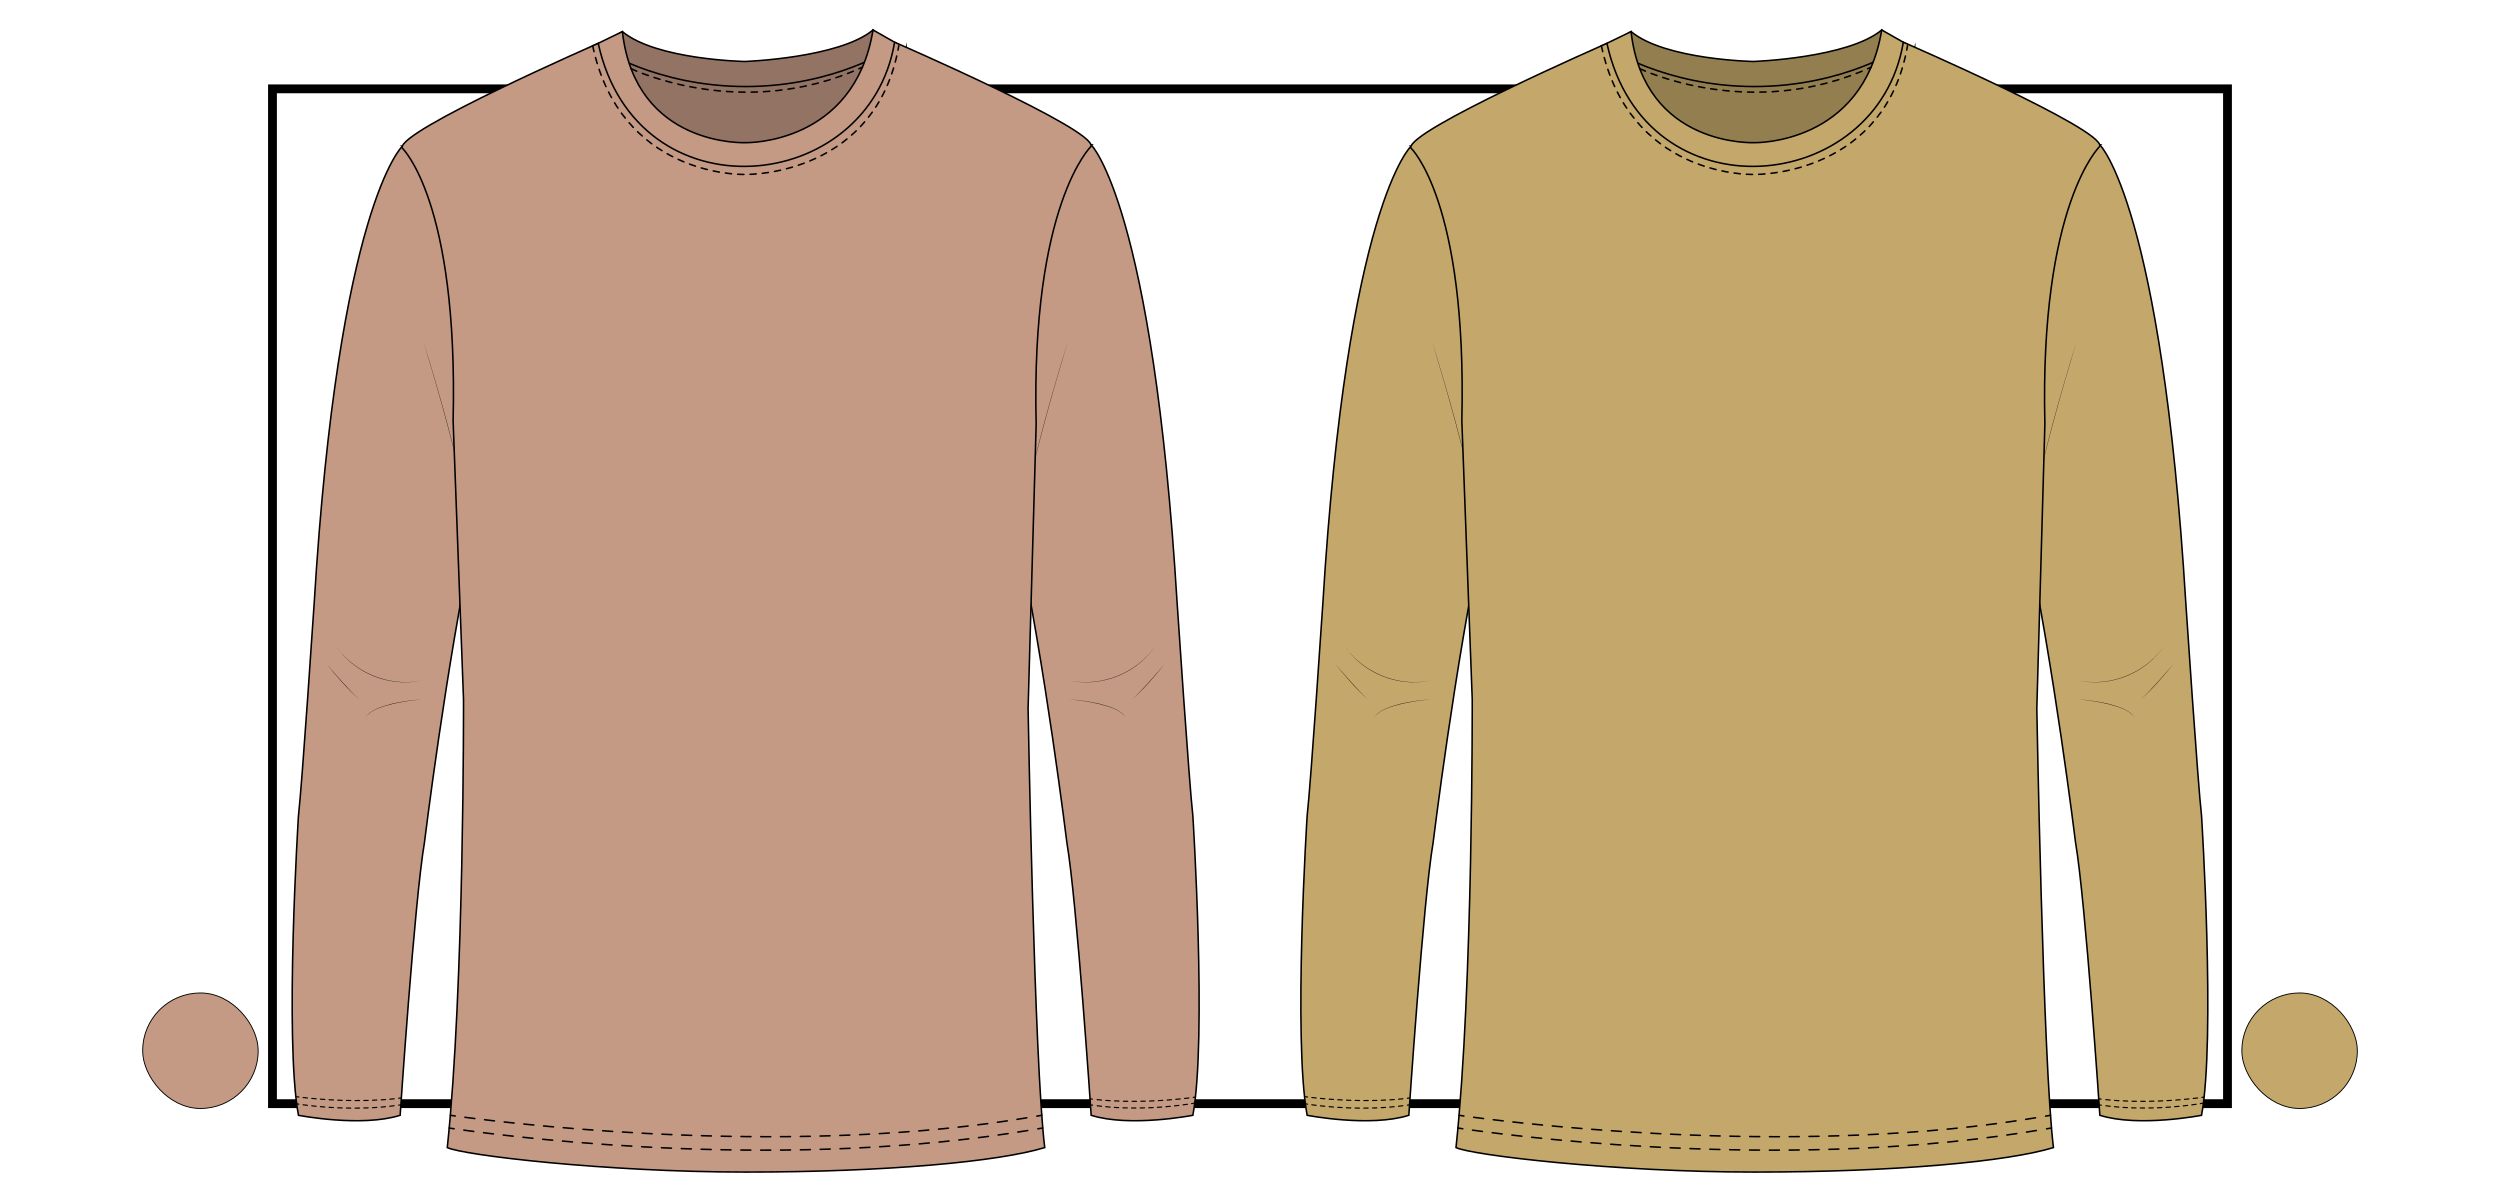 <?xml version="1.0" encoding="UTF-8"?> <svg xmlns="http://www.w3.org/2000/svg" id="cabecera" viewBox="0 0 685.2 329.45"><rect x="74.68" y="24.35" width="535.83" height="278.14" fill="none" stroke="#000" stroke-miterlimit="10" stroke-width="2.42"></rect><rect x="39.1" y="272.15" width="31.66" height="31.66" rx="15.83" ry="15.83" fill="#c49a85" stroke="#000" stroke-miterlimit="10" stroke-width=".25"></rect><rect x="614.44" y="272.15" width="31.66" height="31.66" rx="15.83" ry="15.83" fill="#c4a86b" stroke="#000" stroke-miterlimit="10" stroke-width=".25"></rect><g><g><polygon id="esp" points="239.8 13.03 237.39 40.92 204.38 45.74 204.38 45.74 171.35 40.92 168.94 13.03 204.38 18.89 204.38 18.88 239.8 13.03" fill="#937364" stroke="#000" stroke-linejoin="round" stroke-width=".43"></polygon><path d="M299.08,39.71s16.9,16.56,23.54,125.47c0,0,3.32,49.81,4.32,58.44,0,0,3.87,61.1,0,82.06,0,0-17.23,3.36-27.87,0,0,0-3.94-58.85-6.66-74.75,0,0-5.98-48.81-13.61-84.67V53.28l20.29-13.57Z" fill="#c49a85" stroke="#000" stroke-miterlimit="10" stroke-width=".43"></path><path d="M292.73,93.46c-4.49,14.8-8.66,29.71-11.95,44.83,3.19-15.14,7.36-30.06,11.95-44.83h0Z"></path><path d="M292.73,186.43c7.92,1.79,16.54-1.04,22.01-6.99.8-.83,1.48-1.76,2.23-2.64-.74.88-1.41,1.82-2.21,2.66-5.42,6.05-14.11,8.85-22.03,6.97h0Z"></path><path d="M292.73,191.67c2.85.15,5.69.56,8.48,1.18,2.67.75,5.78,1.47,7.46,3.87-1.74-2.33-4.81-3.05-7.48-3.77-2.78-.66-5.61-1.05-8.46-1.29h0Z"></path><path d="M319.3,181.89c-2.78,3.44-5.66,6.84-8.97,9.78,3.22-3.04,6.08-6.42,8.97-9.78h0Z"></path><path d="M110.29,40.06s-17.53,16.21-24.17,125.12c0,0-3.32,49.81-4.32,58.44,0,0-3.87,61.1,0,82.06,0,0,17.23,3.36,27.87,0,0,0,3.94-58.85,6.66-74.75,0,0,5.98-48.81,13.61-84.67V53.28s-19.66-13.22-19.66-13.22Z" fill="#c49a85" stroke="#000" stroke-miterlimit="10" stroke-width=".43"></path><path d="M116,93.46c4.6,14.77,8.77,29.69,11.95,44.83-3.29-15.11-7.46-30.03-11.95-44.83h0Z"></path><path d="M116,186.43c-7.93,1.88-16.61-.92-22.03-6.97-.79-.84-1.47-1.78-2.21-2.66.75.88,1.43,1.81,2.23,2.64,5.47,5.94,14.1,8.78,22.01,6.99h0Z"></path><path d="M116,191.67c-2.84.24-5.68.63-8.46,1.29-2.67.72-5.74,1.43-7.48,3.77,1.68-2.4,4.79-3.12,7.46-3.87,2.79-.63,5.63-1.03,8.48-1.18h0Z"></path><path d="M89.44,181.89c2.88,3.36,5.75,6.74,8.97,9.78-3.31-2.94-6.19-6.34-8.97-9.78h0Z"></path><path id="cuello_esp" data-name="cuello esp" d="M244.79,12.99s-15.88,10.73-40.41,10.73h0c-24.53,0-40.43-10.73-40.43-10.73l6.63-4.33c9.3,7.74,33.54,8.19,33.54,8.19h0s25.87-.9,35.17-8.64l5.52,4.78Z" fill="#937364" stroke="#000" stroke-linejoin="round" stroke-width=".43"></path><path id="cuello_del" data-name="cuello del" d="M248.31,13.35l-7.85,32.4-35.08,2.06-35.09-2.06-7.85-33.15,8.14-3.94c3.61,31.85,33.88,30.44,33.88,30.44,0,0,29.65.62,34.82-30.89l9.03,5.14Z" fill="#c49a85" stroke="#000" stroke-miterlimit="10" stroke-width=".43"></path><path id="cuerpo" d="M299.04,40.11s-16.52,15.81-15.05,76.15l-2.21,77.92s1.72,97.59,4.56,120.35c-12.6,3.84-43.13,6.71-81.93,6.71h0c-38.8,0-77.58-4.65-81.82-6.71,4.68-43.98,4.45-122.86,4.45-122.86l-2.85-76.3c1.46-60.34-13.97-74.82-13.97-74.82-1.21-4.65,53.74-28.66,53.74-28.66,10.56,48.08,74.21,41.81,81.23-.32,0,0,55.06,23.88,53.85,28.53Z" fill="#c49a85" stroke="#000" stroke-miterlimit="10" stroke-width=".43"></path><g><path d="M123.43,305.68s.46.07,1.33.19" fill="none" stroke="#000" stroke-linecap="round" stroke-linejoin="round" stroke-width=".43"></path><path d="M127.44,306.23c17.8,2.33,91.54,10.76,155.41-.09" fill="none" stroke="#000" stroke-dasharray="2.71 2.71" stroke-linecap="round" stroke-linejoin="round" stroke-width=".43"></path><path d="M284.19,305.91c.44-.08.89-.16,1.33-.23" fill="none" stroke="#000" stroke-linecap="round" stroke-linejoin="round" stroke-width=".43"></path></g><path d="M172.96,18.82s30.27,14.75,63.4-.38" fill="none" stroke="#000" stroke-dasharray="1.69" stroke-linecap="round" stroke-linejoin="round" stroke-width=".43"></path><g><path d="M123.12,309.17s.46.07,1.33.2" fill="none" stroke="#000" stroke-linecap="round" stroke-linejoin="round" stroke-width=".43"></path><path d="M127.14,309.75c17.56,2.43,89.66,11.1,155.98-.13" fill="none" stroke="#000" stroke-dasharray="2.72 2.72" stroke-linecap="round" stroke-linejoin="round" stroke-width=".43"></path><path d="M284.46,309.39c.44-.08.89-.15,1.33-.23" fill="none" stroke="#000" stroke-linecap="round" stroke-linejoin="round" stroke-width=".43"></path></g><path id="cuerpo-2" data-name="cuerpo" d="M162.43,12.5c7.5,35.53,40.08,35.4,41.88,35.3h.08c1.8.09,35.93-.32,41.95-35.25" fill="none" stroke="#000" stroke-dasharray="1.69" stroke-linecap="round" stroke-linejoin="round" stroke-width=".43"></path><g><path d="M327.64,300.68s-.19.03-.6.09" fill="none" stroke="#000" stroke-linecap="round" stroke-linejoin="round" stroke-width=".32"></path><path d="M325.85,300.93c-4.2.52-15.12,1.58-25.84.39" fill="none" stroke="#000" stroke-dasharray="1.2 1.2" stroke-linecap="round" stroke-linejoin="round" stroke-width=".32"></path><path d="M299.4,301.25c-.2-.02-.41-.05-.61-.08" fill="none" stroke="#000" stroke-linecap="round" stroke-linejoin="round" stroke-width=".32"></path></g><g><path d="M327.2,302.37s-.21.04-.6.11" fill="none" stroke="#000" stroke-linecap="round" stroke-linejoin="round" stroke-width=".32"></path><path d="M325.43,302.66c-4.05.6-14.48,1.81-25.37.33" fill="none" stroke="#000" stroke-dasharray="1.18 1.18" stroke-linecap="round" stroke-linejoin="round" stroke-width=".32"></path><path d="M299.47,302.91c-.2-.03-.41-.06-.61-.09" fill="none" stroke="#000" stroke-linecap="round" stroke-linejoin="round" stroke-width=".32"></path></g><g><path d="M81.31,300.59s.21.03.61.08" fill="none" stroke="#000" stroke-linecap="round" stroke-linejoin="round" stroke-width=".32"></path><path d="M83.09,300.81c4.17.48,15.02,1.46,25.57.28" fill="none" stroke="#000" stroke-dasharray="1.19 1.19" stroke-linecap="round" stroke-linejoin="round" stroke-width=".32"></path><path d="M109.26,301.01c.2-.02.41-.05.61-.08" fill="none" stroke="#000" stroke-linecap="round" stroke-linejoin="round" stroke-width=".32"></path></g><g><path d="M81.3,302.53s.21.04.6.1" fill="none" stroke="#000" stroke-linecap="round" stroke-linejoin="round" stroke-width=".32"></path><path d="M83.09,302.8c4.1.56,14.67,1.67,25.58.18" fill="none" stroke="#000" stroke-dasharray="1.19 1.19" stroke-linecap="round" stroke-linejoin="round" stroke-width=".32"></path><path d="M109.26,302.9c.2-.03.41-.06.61-.09" fill="none" stroke="#000" stroke-linecap="round" stroke-linejoin="round" stroke-width=".32"></path></g></g><g><polygon id="esp-2" data-name="esp" points="516.26 13.03 513.85 40.92 480.84 45.74 480.84 45.74 447.82 40.92 445.41 13.03 480.84 18.89 480.84 18.88 516.26 13.03" fill="#937e50" stroke="#000" stroke-linejoin="round" stroke-width=".43"></polygon><path d="M575.54,39.71s16.9,16.56,23.54,125.47c0,0,3.32,49.81,4.32,58.44,0,0,3.87,61.1,0,82.06,0,0-17.23,3.36-27.87,0,0,0-3.94-58.85-6.66-74.75,0,0-5.98-48.81-13.61-84.67V53.28l20.29-13.57Z" fill="#c4a86b" stroke="#000" stroke-miterlimit="10" stroke-width=".43"></path><path d="M569.2,93.46c-4.49,14.8-8.66,29.71-11.95,44.83,3.19-15.14,7.36-30.06,11.95-44.83h0Z"></path><path d="M569.2,186.43c7.92,1.79,16.54-1.04,22.01-6.99.8-.83,1.48-1.76,2.23-2.64-.74.88-1.41,1.82-2.21,2.66-5.42,6.05-14.11,8.85-22.03,6.97h0Z"></path><path d="M569.2,191.67c2.85.15,5.69.56,8.48,1.18,2.67.75,5.78,1.47,7.46,3.87-1.74-2.33-4.81-3.05-7.48-3.77-2.78-.66-5.61-1.05-8.46-1.29h0Z"></path><path d="M595.76,181.89c-2.78,3.44-5.66,6.84-8.97,9.78,3.22-3.04,6.09-6.42,8.97-9.78h0Z"></path><path d="M386.75,40.06s-17.53,16.21-24.17,125.12c0,0-3.32,49.81-4.32,58.44,0,0-3.87,61.1,0,82.06,0,0,17.23,3.36,27.87,0,0,0,3.94-58.85,6.66-74.75,0,0,5.98-48.81,13.61-84.67V53.28s-19.66-13.22-19.66-13.22Z" fill="#c4a86b" stroke="#000" stroke-miterlimit="10" stroke-width=".43"></path><path d="M392.47,93.46c4.6,14.77,8.77,29.69,11.95,44.83-3.29-15.11-7.46-30.03-11.95-44.83h0Z"></path><path d="M392.47,186.43c-7.93,1.88-16.61-.92-22.03-6.97-.79-.84-1.47-1.78-2.21-2.66.75.88,1.43,1.81,2.23,2.64,5.47,5.94,14.1,8.78,22.01,6.99h0Z"></path><path d="M392.47,191.67c-2.84.24-5.68.63-8.46,1.29-2.67.72-5.74,1.43-7.48,3.77,1.68-2.4,4.79-3.12,7.46-3.87,2.79-.63,5.63-1.03,8.48-1.18h0Z"></path><path d="M365.91,181.89c2.88,3.36,5.75,6.74,8.97,9.78-3.31-2.94-6.19-6.34-8.97-9.78h0Z"></path><path id="cuello_esp-2" data-name="cuello esp" d="M521.26,12.99s-15.88,10.73-40.41,10.73h0c-24.53,0-40.43-10.73-40.43-10.73l6.63-4.33c9.3,7.74,33.54,8.19,33.54,8.19h0s25.87-.9,35.17-8.64l5.52,4.78Z" fill="#937e50" stroke="#000" stroke-linejoin="round" stroke-width=".43"></path><path id="cuello_del-2" data-name="cuello del" d="M524.77,13.35l-7.85,32.4-35.08,2.06-35.09-2.06-7.85-33.15,8.14-3.94c3.61,31.85,33.88,30.44,33.88,30.44,0,0,29.65.62,34.82-30.89l9.03,5.14Z" fill="#c4a86b" stroke="#000" stroke-miterlimit="10" stroke-width=".43"></path><path id="cuerpo-3" data-name="cuerpo" d="M575.51,40.11s-16.52,15.81-15.05,76.15l-2.21,77.92s1.72,97.59,4.56,120.35c-12.6,3.84-43.13,6.71-81.93,6.71h0c-38.8,0-77.58-4.65-81.82-6.71,4.68-43.98,4.45-122.86,4.45-122.86l-2.85-76.3c1.46-60.34-13.97-74.82-13.97-74.82-1.21-4.65,53.74-28.66,53.74-28.66,10.56,48.08,74.21,41.81,81.23-.32,0,0,55.06,23.88,53.85,28.53Z" fill="#c4a86b" stroke="#000" stroke-miterlimit="10" stroke-width=".43"></path><g><path d="M399.89,305.68s.46.07,1.33.19" fill="none" stroke="#000" stroke-linecap="round" stroke-linejoin="round" stroke-width=".43"></path><path d="M403.91,306.23c17.8,2.33,91.54,10.76,155.41-.09" fill="none" stroke="#000" stroke-dasharray="2.71 2.71" stroke-linecap="round" stroke-linejoin="round" stroke-width=".43"></path><path d="M560.66,305.91c.44-.08.89-.16,1.33-.23" fill="none" stroke="#000" stroke-linecap="round" stroke-linejoin="round" stroke-width=".43"></path></g><path d="M449.42,18.82s30.27,14.75,63.4-.38" fill="none" stroke="#000" stroke-dasharray="1.69" stroke-linecap="round" stroke-linejoin="round" stroke-width=".43"></path><g><path d="M399.58,309.17s.46.07,1.33.2" fill="none" stroke="#000" stroke-linecap="round" stroke-linejoin="round" stroke-width=".43"></path><path d="M403.6,309.75c17.56,2.43,89.66,11.1,155.98-.13" fill="none" stroke="#000" stroke-dasharray="2.72 2.72" stroke-linecap="round" stroke-linejoin="round" stroke-width=".43"></path><path d="M560.93,309.39c.44-.08.89-.15,1.33-.23" fill="none" stroke="#000" stroke-linecap="round" stroke-linejoin="round" stroke-width=".43"></path></g><path id="cuerpo-4" data-name="cuerpo" d="M438.9,12.5c7.5,35.53,40.08,35.4,41.88,35.3h.08c1.8.09,35.93-.32,41.95-35.25" fill="none" stroke="#000" stroke-dasharray="1.69" stroke-linecap="round" stroke-linejoin="round" stroke-width=".43"></path><g><path d="M604.1,300.68s-.19.03-.6.09" fill="none" stroke="#000" stroke-linecap="round" stroke-linejoin="round" stroke-width=".32"></path><path d="M602.31,300.93c-4.2.52-15.12,1.58-25.84.39" fill="none" stroke="#000" stroke-dasharray="1.2 1.2" stroke-linecap="round" stroke-linejoin="round" stroke-width=".32"></path><path d="M575.87,301.25c-.2-.02-.41-.05-.61-.08" fill="none" stroke="#000" stroke-linecap="round" stroke-linejoin="round" stroke-width=".32"></path></g><g><path d="M603.67,302.37s-.21.04-.6.11" fill="none" stroke="#000" stroke-linecap="round" stroke-linejoin="round" stroke-width=".32"></path><path d="M601.9,302.66c-4.05.6-14.48,1.81-25.37.33" fill="none" stroke="#000" stroke-dasharray="1.18 1.18" stroke-linecap="round" stroke-linejoin="round" stroke-width=".32"></path><path d="M575.94,302.91c-.2-.03-.41-.06-.61-.09" fill="none" stroke="#000" stroke-linecap="round" stroke-linejoin="round" stroke-width=".32"></path></g><g><path d="M357.77,300.59s.21.03.61.08" fill="none" stroke="#000" stroke-linecap="round" stroke-linejoin="round" stroke-width=".32"></path><path d="M359.56,300.81c4.17.48,15.02,1.46,25.57.28" fill="none" stroke="#000" stroke-dasharray="1.19 1.19" stroke-linecap="round" stroke-linejoin="round" stroke-width=".32"></path><path d="M385.73,301.01c.2-.02.41-.05.61-.08" fill="none" stroke="#000" stroke-linecap="round" stroke-linejoin="round" stroke-width=".32"></path></g><g><path d="M357.77,302.53s.21.04.6.1" fill="none" stroke="#000" stroke-linecap="round" stroke-linejoin="round" stroke-width=".32"></path><path d="M359.55,302.8c4.1.56,14.67,1.67,25.58.18" fill="none" stroke="#000" stroke-dasharray="1.19 1.19" stroke-linecap="round" stroke-linejoin="round" stroke-width=".32"></path><path d="M385.73,302.9c.2-.03.41-.06.61-.09" fill="none" stroke="#000" stroke-linecap="round" stroke-linejoin="round" stroke-width=".32"></path></g></g></g></svg> 